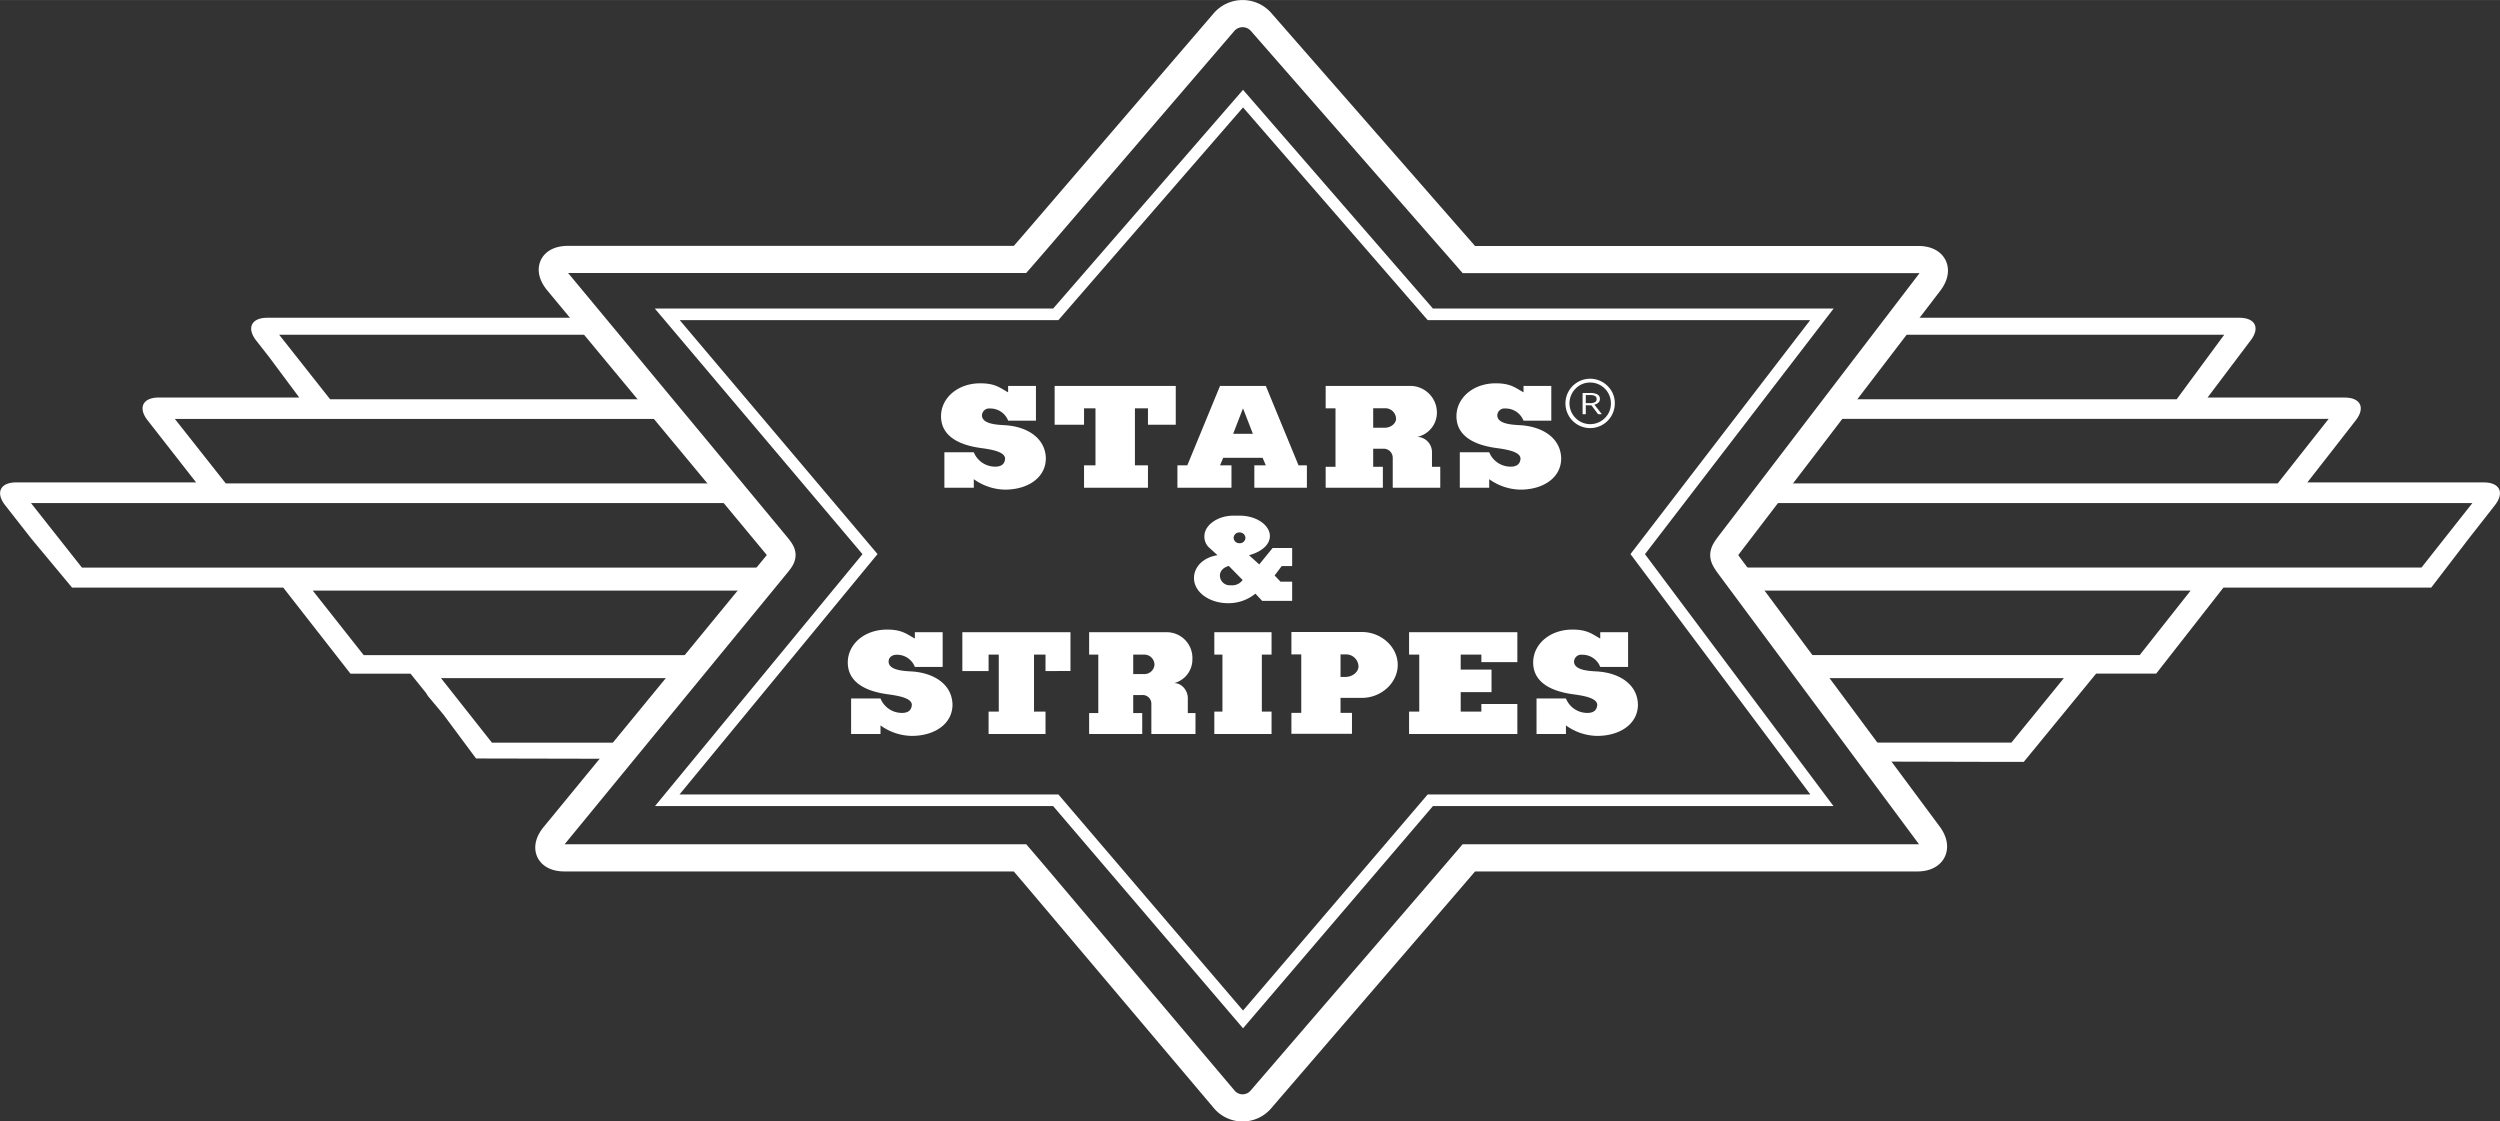 <svg xmlns="http://www.w3.org/2000/svg" width="259.81mm" height="116.55mm" viewBox="0 0 736.48 330.36"><rect x="0" y="0" width="736.48" height="330.36" fill="#333333" stroke="none"/><defs><style>.cls-1,.cls-3{fill:none;stroke:#fff;stroke-miterlimit:10;}.cls-1{stroke-width:8px;}.cls-2{fill:#fff;}.cls-3{stroke-width:3.4px;}</style></defs><g id="Rahmen_weiß_um_blauen_Stern_mit_Effekt_abrunden_Kopie" data-name="Rahmen weiß um blauen Stern mit Effekt abrunden Kopie"><path class="cls-1" d="M360.42,6.7a7.25,7.25,0,0,1,11.24-.06L427.07,70c3.11,3.54,5.64,6.45,5.64,6.45H565.12c4.67,0,6.14,3.06,3.26,6.8L510,159.63c-2.87,3.74-2.92,3.9-.1,7.69l58.28,78.51c2.82,3.78,1.31,6.88-3.36,6.88H432.71l-5.58,6.5L371.6,323.7a7.09,7.09,0,0,1-11.12-.05l-54.4-64.39c-3.05-3.6-5.59-6.55-5.59-6.55H166.29c-4.67,0-6-3-3-6.61l64.83-79c3-3.63,3-3.57,0-7.19L164.31,83c-3-3.62-1.68-6.58,3-6.58H300.49s2.56-2.93,5.64-6.51Z"/></g><g id="rote_Balken" data-name="rote Balken"><path class="cls-2" d="M185.68,218.77H144.92l-15-19h71.34l5.57-6.79H107.14l-15-19H222.42l5.56-6.79H24.13l-15-19H218.37l-4.8-5.79H66.51l-15-19H197.82L193,117.6H97.24l-15-19h95l-4.14-5H78.74c-4.67,0-6.15,3-3.27,6.7l3.8,4.86,8.89,11.94H46.74c-4.67,0-6.15,3-3.27,6.7l6.77,8.66,7.53,9.64h-53c-4.67,0-6.15,3-3.27,6.7l7.69,9.83L21.24,173.1H83.45l19.79,25.34h17.69l4.65,5.78a6.92,6.92,0,0,0,.58.92l4.42,5.29,9.66,13,41.54.09Z"/><path class="cls-2" d="M731.73,142.1h-52l8-10.24L694,123.8c2.88-3.69,1.41-6.7-3.27-6.7h-40.4L663,100.3c2.88-3.69,1.41-6.7-3.27-6.7H560.44l-3.82,5h98.62l-14,19H542.11l-4.42,5.79H686l-15,19H523.17l-4.42,5.79h209.6l-15,19H509.82l.09.14,4.95,6.65H645.34l-15,19H529l5,6.79h74l-15.47,19H548.1l4.15,5.58,35.48.09.46,0,8,0,21.31-26h17.69L655,173.1h61.21l11.25-14.68L735,148.8C737.88,145.11,736.41,142.1,731.73,142.1Z"/></g><g id="Stern_White_inline" data-name="Stern White inline"><polygon class="cls-3" points="366.19 29.04 421.36 92.59 536.72 92.59 482.46 163.23 536.72 235.74 421.36 235.74 366.19 300.3 311.02 235.74 196.57 235.74 256.3 163.23 196.57 92.59 311.02 92.59 366.19 29.04"/></g><g id="Stars_Stripes_Kaine" data-name="Stars &amp; Stripes Kaine"><path class="cls-2" d="M296.05,144.23a16.19,16.19,0,0,1-9.18-3.08v2.53h-8.66V133.22h8.66a6.78,6.78,0,0,0,6.32,4.24c2,0,2.81-.94,2.9-2.35,0-2.1-4.26-2.74-7.07-3.13-7.44-1-11.8-4.07-11.8-9.38s4.83-9.69,11.57-9.69c4.4,0,5.8,1.33,8.19,2.66v-1.89h8.2v10.24H297a5.61,5.61,0,0,0-5.34-3.59,2.11,2.11,0,0,0-2.38,2c0,2.57,4.35,2.78,6.6,2.91,6.51.34,12.08,3.64,12.22,9.77C308.08,140.72,302.79,144.23,296.05,144.23Z"/><path class="cls-2" d="M334.34,120.28v16.8h3.84v6.6H319.35v-6.6h3.37v-16.8h-3.37v4.84h-8.66V113.68h35.68v11.44h-8.19v-4.84Z"/><path class="cls-2" d="M385,137.08v6.6H369.52v-6.6h3.38l-.94-2.23H360.35l-.94,2.23h3.37v6.6H346.86v-6.6h2.91l9.64-23.4H372.9l9.64,23.4Zm-15.91-9.3-2.91-7.5-2.9,7.5Z"/><path class="cls-2" d="M404.53,132.19v5.32h2.85v6.17H390.53v-6.17h2.9V120.28h-2.9v-6.6h24.58a7.86,7.86,0,0,1,8.19,7.93,7.3,7.3,0,0,1-5.76,7.07,4.5,4.5,0,0,1,4.31,4.41v4.42h2.44v6.17h-14v-8.83a2.66,2.66,0,0,0-2.91-2.66ZM407.9,126c1.92,0,3.37-1.32,3.37-2.65a3.17,3.17,0,0,0-3.37-3.09h-3.37V126Z"/><path class="cls-2" d="M447.89,144.23a16.19,16.19,0,0,1-9.18-3.08v2.53h-8.66V133.22h8.66a6.78,6.78,0,0,0,6.32,4.24c2,0,2.81-.94,2.9-2.35,0-2.1-4.26-2.74-7.07-3.13-7.44-1-11.8-4.07-11.8-9.38s4.83-9.69,11.57-9.69c4.4,0,5.8,1.33,8.19,2.66v-1.89H457v10.24h-8.19a5.61,5.61,0,0,0-5.34-3.59,2.11,2.11,0,0,0-2.38,2c0,2.57,4.35,2.78,6.6,2.91,6.51.34,12.08,3.64,12.22,9.77C459.92,140.72,454.63,144.23,447.89,144.23Z"/><path class="cls-2" d="M369.83,174.87a12.43,12.43,0,0,1-8.09,2.81c-5.39,0-10-3.19-10-7.41,0-3.18,2.59-6.06,6.93-6.72l-2.7-2.46a4.39,4.39,0,0,1-1.16-3.19c0-3.15,3.86-6,8.5-6h1.91c5,0,8.88,2.85,8.88,6,0,2.47-2.29,4.59-6.14,5.65l3,2.71,3.94-4.83h5.76v5.31h-3.07l-2.1,2.78,1.73,1.82h3.44V177h-8.84ZM362,166.71c-1.58.44-2.62,1.44-2.62,2.84a2.89,2.89,0,0,0,3.18,2.85,3.83,3.83,0,0,0,3.52-1.54Zm3.14-6.69a1.65,1.65,0,0,0,1.76-1.57,1.68,1.68,0,0,0-1.76-1.61,1.65,1.65,0,0,0-1.72,1.61A1.62,1.62,0,0,0,365.18,160Z"/><path class="cls-2" d="M268.57,216.78a16.15,16.15,0,0,1-9.18-3.09v2.53h-8.66V205.76h8.66a6.81,6.81,0,0,0,6.32,4.25c2,0,2.81-.95,2.91-2.36,0-2.1-4.27-2.74-7.07-3.13-7.45-1-11.8-4.07-11.8-9.38s4.82-9.68,11.56-9.68c4.4,0,5.81,1.32,8.2,2.65v-1.88h8.19v10.24h-8.19a5.61,5.61,0,0,0-5.34-3.6c-1.36,0-2.39.77-2.39,2,0,2.57,4.35,2.78,6.6,2.91,6.51.34,12.08,3.64,12.22,9.77C280.6,213.26,275.31,216.78,268.57,216.78Z"/><path class="cls-2" d="M304.61,192.83v16.79H308v6.6H291.23v-6.6h3V192.83h-3v4.84H283.5V186.23h31.85v11.44H308v-4.84Z"/><path class="cls-2" d="M333.84,204.74v5.31h2.65v6.17H320.85v-6.17h2.7V192.83h-2.7v-6.6h22.81a7.58,7.58,0,0,1,7.61,7.92,7.19,7.19,0,0,1-5.35,7.07c2.22,0,4,2.19,4,4.42v4.41h2.26v6.17h-13v-8.83a2.55,2.55,0,0,0-2.7-2.65Zm3.13-6.17a3,3,0,0,0,3.13-2.66,3,3,0,0,0-3.13-3.08h-3.13v5.74Z"/><path class="cls-2" d="M357.73,209.62h2.39V192.83h-2.39v-6.6h16.86v6.6h-2.86v16.79h2.86v6.6H357.73Z"/><path class="cls-2" d="M401.18,186.17c5.76,0,10.58,4.42,10.58,9.69s-4.82,9.72-10.58,9.72h-6.27V210h3.37v6.16H380.44V210h2.9V192.77h-2.9v-6.6Zm-6.27,13.24h1.45c1.92,0,3.84-1.33,3.84-3.13a3.65,3.65,0,0,0-3.84-3.51h-1.45Z"/><path class="cls-2" d="M415.1,186.23H447v8.82h-10.6v-2.22h-6.09v4.41h9.08v6.64h-9.08v5.74h6.09v-2.23H447v8.83H415.1v-6.6h3V192.83h-3Z"/><path class="cls-2" d="M470.49,216.78a16.12,16.12,0,0,1-9.18-3.09v2.53h-8.66V205.76h8.66a6.79,6.79,0,0,0,6.32,4.25c2,0,2.81-.95,2.9-2.36,0-2.1-4.26-2.74-7.07-3.13-7.44-1-11.8-4.07-11.8-9.38s4.83-9.68,11.57-9.68c4.4,0,5.8,1.32,8.19,2.65v-1.88h8.2v10.24h-8.2a5.61,5.61,0,0,0-5.34-3.6,2.11,2.11,0,0,0-2.38,2c0,2.57,4.35,2.78,6.6,2.91,6.51.34,12.08,3.64,12.22,9.77C482.52,213.26,477.23,216.78,470.49,216.78Z"/><g id="trademark"><path class="cls-2" d="M467.16,119.37V122h-.94v-6.24h2.21a4.26,4.26,0,0,1,2.18.44,1.45,1.45,0,0,1,.71,1.32c0,.83-.54,1.38-1.62,1.67l2.18,2.81h-1.1l-1.95-2.6Zm0-.62h1.28a2.73,2.73,0,0,0,1.45-.3,1,1,0,0,0,.46-.92,1,1,0,0,0-.47-.89,3.17,3.17,0,0,0-1.51-.27h-1.21Z"/><path class="cls-2" d="M475.71,118.81a7.27,7.27,0,1,1-2.13-5.12A7,7,0,0,1,475.71,118.81Zm-1.15,0a6.11,6.11,0,0,0-6.1-6.13,5.85,5.85,0,0,0-4.31,1.8,6.13,6.13,0,0,0,0,8.66,6.07,6.07,0,0,0,8.63,0A5.92,5.92,0,0,0,474.56,118.81Z"/></g></g></svg>